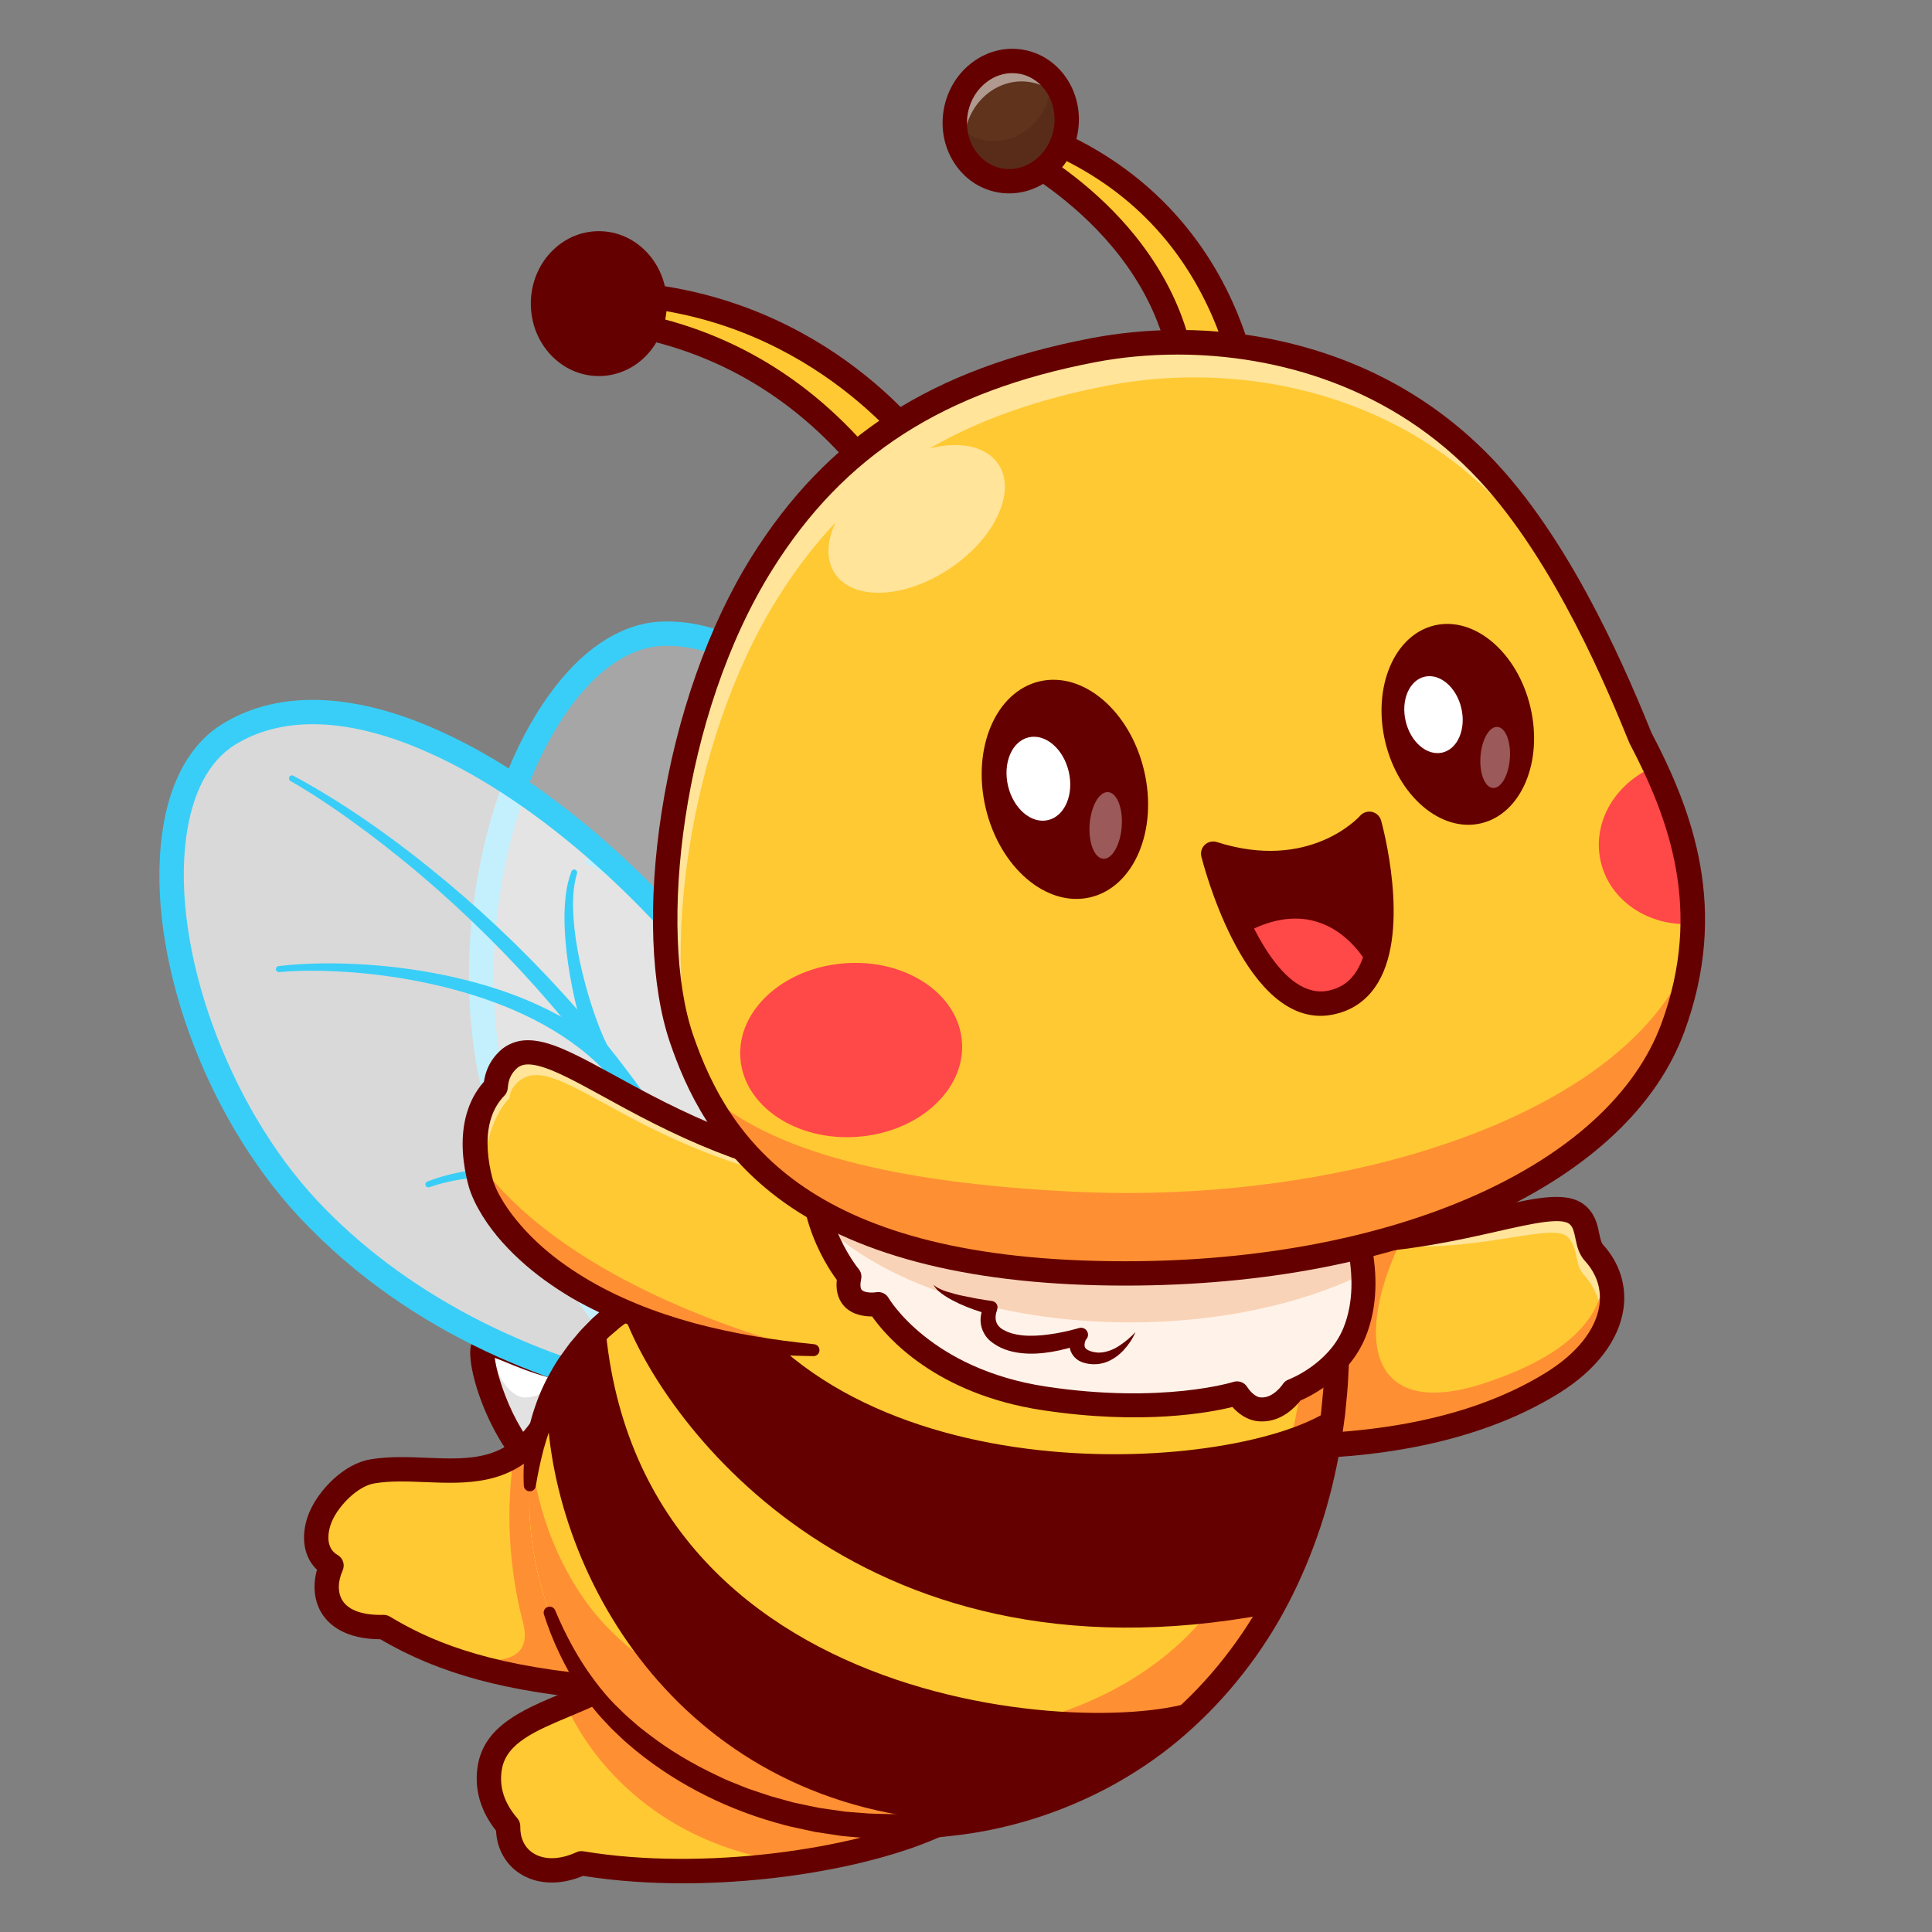 <svg version="1.2" xmlns="http://www.w3.org/2000/svg" viewBox="0 0 4000 4000" width="4000" height="4000">
	<rect x="0" y="0" width="4000" height="4000" fill="#808080" stroke="none"/>
	<title>6800_6_05</title>
	<style>
		.s0 { fill: #ffffff } 
		.s1 { fill: #e2e2e2 } 
		.s2 { fill: #650000 } 
		.s3 { fill: #ffc933 } 
		.s4 { fill: #ff8f33 } 
		.s5 { fill: #39cef7 } 
		.s6 { fill: #fff3e9 } 
		.s7 { fill: #f9d3b7 } 
		.s8 { fill: #ff4848 } 
		.s9 { fill: #60331d } 
		.s10 { fill: #592c1a } 
	</style>
	<g id="Layer 1">
		<g id="&lt;Group&gt;">
			<g id="&lt;Group&gt;">
				<g id="&lt;Group&gt;">
					<g id="&lt;Group&gt;">
						<path id="&lt;Path&gt;" class="s0" d="m1162.1 3072.7l143.4-236.1c-49.1 7.3-92.5 4.9-130.1-1.9-88.8-16.1-145.4-56.6-168.9-51.8-0.7 0.1-1.4 0.2-2 0.4-25.5 8.9 35.1 236.3 157.6 289.4z"/>
					</g>
					<g id="&lt;Group&gt;">
						<path id="&lt;Path&gt;" class="s1" d="m1162.1 3072.7l143.4-236.1c-49.1 7.3-92.5 4.9-130.1-1.9-12.9 21.9-40.2 56.1-86 58.5-37.8 2.1-65.6-57.3-82.9-110.3-0.7 0.1-1.4 0.2-2 0.4-25.5 8.9 35.1 236.3 157.6 289.4z"/>
					</g>
					<g id="&lt;Group&gt;">
						<path id="&lt;Compound Path&gt;" class="s2" d="m1162.1 3097.9c-3.4 0-6.8-0.7-10.1-2.1-114.2-49.5-180.9-233.9-178.4-298.4 1-25.1 12.8-34.5 22.6-37.9 19.5-6.7 40.6 2 72.6 15.2 50.8 20.9 127.6 52.6 233 37 9.7-1.5 19.3 2.9 24.7 11 5.4 8.2 5.6 18.7 0.5 27l-143.4 236.1c-4.7 7.7-13 12.1-21.5 12.1zm-137.7-286.6c5.9 47.9 49.5 177.9 128.5 228l105.2-173.2c-93.3 2.7-163.8-26.4-208.5-44.8-8.2-3.4-17.5-7.2-25.2-10z"/>
					</g>
					<g id="&lt;Group&gt;">
						<path id="&lt;Path&gt;" class="s3" d="m1371.2 3371.6c-68.2 173.1-332.2 147.6-356.9 286.4-9.6 54.5 14.3 95.9 37.7 123-1.6 73.5 68.7 115.3 151.8 76.7 288.5 48.3 633.4-17.7 771.5-97.8z"/>
					</g>
					<g id="&lt;Group&gt;">
						<path id="&lt;Path&gt;" class="s3" d="m1052 3781c-1.7 73.5 68.7 115.2 151.8 76.7 144.6 24.2 303.3 19.7 443-0.8 139.2-20.6 259.6-57 328.5-97l-604.1-388.3c-34.8 88.2-120.5 124.9-199.4 158.1-75.9 31.8-145.4 60.4-157.4 128.4-9.7 54.4 14.2 95.8 37.6 122.9z"/>
					</g>
					<g id="&lt;Group&gt;">
						<path id="&lt;Path&gt;" class="s4" d="m1171.8 3529.7c64.9 145.5 225.3 299.4 475 327.1 139.2-20.4 259.6-56.9 328.5-97l-604.1-388.2c-34.8 88.2-120.5 124.9-199.4 158.1z"/>
					</g>
					<g id="&lt;Group&gt;">
						<path id="&lt;Compound Path&gt;" class="s2" d="m1413.8 3899.2c-70.2 0-140.2-4.8-206.6-15.4-48 20-95.5 18.3-131.4-5.2-29.5-19.3-47-51.2-48.8-88.4-33.1-41.6-46-88.6-37.5-136.6 14.4-80.8 93.7-114.1 170.4-146.3 77-32.3 156.6-65.8 187.8-145 2.8-7 8.5-12.4 15.7-14.7 7.2-2.3 15-1.3 21.4 2.8l604.1 388.3c7.4 4.7 11.8 13 11.6 21.7-0.2 8.8-4.9 16.8-12.5 21.3-114.2 66.2-344.9 117.5-574.2 117.5zm-210-66.7q2.1 0 4.2 0.4c248.6 41.5 559.5-4.8 716.8-75.6l-543.2-349.1c-44.2 79.2-127.7 114.3-202.2 145.6-70.1 29.4-130.7 54.8-140.2 108.7-6.4 35.8 4.3 70.1 31.9 102 4.1 4.7 6.3 10.8 6.1 17-0.5 24 8.8 43.5 26.2 54.9 22.8 14.9 55.5 14.3 89.9-1.5 3.3-1.6 6.9-2.4 10.5-2.4z"/>
					</g>
					<g id="&lt;Group&gt;">
						<path id="&lt;Path&gt;" class="s3" d="m1137.8 2928.5c-89 170.6-238.9 96.4-367 117.9-43.2 7.3-88.6 52.5-106.3 92.5-12.1 27.3-20.6 77.8 21.9 102.3-25 55.4-8.4 129.9 107.9 127.4 100.1 60.1 228.3 107.4 461.5 126.3z"/>
					</g>
					<g id="&lt;Group&gt;">
						<path id="&lt;Path&gt;" class="s3" d="m686.4 3241.2c-25 55.4-8.4 129.9 107.9 127.4 23.4 14 48.2 27.3 75.7 39.8 90 40.9 207 72 385.8 86.5l-118-566.4c-21.4 41.2-46.5 68.1-73.8 85.5-86.2 54.9-196 16.1-293.2 32.4-43.3 7.3-88.6 52.6-106.3 92.4-12.1 27.4-20.6 77.8 21.9 102.4z"/>
					</g>
					<g id="&lt;Group&gt;">
						<path id="&lt;Path&gt;" class="s4" d="m870 3408.4c90 40.9 207 72 385.7 86.5l-117.9-566.4c-21.4 41.2-46.5 68.1-73.8 85.5-12.9 85.1-17.1 206.2 19 346.1 31.6 123-155.9 67.7-213 48.3z"/>
					</g>
					<g id="&lt;Group&gt;">
						<path id="&lt;Compound Path&gt;" class="s2" d="m1255.8 3520.1q-1 0-2.1-0.1c-204-16.5-344-54.3-466.3-126.1-70.9-0.4-104.3-28-119.9-51.6-16.9-25.6-20.7-59-11.2-92.2-33.2-31.6-32.5-81.6-14.8-121.4 19.9-45.1 70.6-98 125.2-107.2 38.6-6.5 78.2-4.9 116.6-3.3 94.2 3.8 175.6 7.1 232.2-101.3 4.9-9.5 15.2-14.8 25.8-13.3 10.5 1.4 19 9.4 21.2 19.8l117.9 566.4c1.7 7.7-0.5 15.8-5.7 21.8-4.8 5.4-11.7 8.5-18.9 8.5zm-461.5-176.7c4.5 0 9 1.2 12.9 3.6 78.5 47.1 189.4 97.7 417 119.8l-98.7-474c-69.6 82.8-161.6 79.1-244.3 75.8-37.4-1.5-72.7-3-106.2 2.6-34.2 5.8-72.9 44.9-87.5 77.9-2.3 5.2-21.5 51.3 11.5 70.3 11.2 6.5 15.7 20.4 10.4 32.2-10.5 23.3-10.5 46.8 0.2 63 13.1 19.7 42.1 29.8 84.1 28.8q0.3 0 0.6 0z"/>
					</g>
					<g id="&lt;Group&gt;" style="opacity: .3">
						<g id="&lt;Group&gt;">
							<g id="&lt;Group&gt;">
								<path id="&lt;Path&gt;" class="s0" d="m1967.4 2949.6c176.6-633.7-143.1-1648.9-594-1637.6-248.9 6.3-448 514.2-353.2 931.6 67.4 296.9 250.6 540.1 442.6 710.6"/>
							</g>
						</g>
					</g>
					<g id="&lt;Group&gt;">
						<path id="&lt;Path&gt;" class="s5" d="m1462.8 2979.4c-5.9 0-11.9-2.1-16.7-6.3-163.5-145.2-374.3-388.6-450.5-723.9-64.2-282.4 0.8-630.6 154.3-828.1 66.8-85.9 143.9-132.3 222.9-134.3 125.9-3.2 249.3 68.3 357.1 206.6 267.3 342.8 387.2 1012.8 261.8 1463-3.7 13.4-17.6 21.2-31 17.5-13.4-3.8-21.3-17.7-17.5-31.1 121.7-436.8 5.8-1086.4-253-1418.4-97.6-125.2-206.9-189.9-316.2-187.2-63.3 1.6-127.1 41.3-184.3 114.9-142.7 183.5-205.1 521.4-145 785.9 57.2 251.5 211.6 499.1 434.9 697.4 10.4 9.2 11.3 25.2 2.1 35.6-5 5.6-11.9 8.4-18.9 8.4z"/>
					</g>
					<g id="&lt;Group&gt;">
						<path id="&lt;Path&gt;" class="s5" d="m1435.5 1460.1c31.3 54.4 57.9 112 82.7 170 24.5 58.1 46.7 117.2 66.5 177.1 39.5 119.8 69.7 242.5 89.9 366.8 20.6 124.2 31.3 249.8 32.5 375.4l-0.5 47-0.2 23.6-0.9 23.5-2 47c-0.8 15.7-2.2 31.3-3.3 47-1.9 31.3-5.5 62.4-8.7 93.6-1.4 15.7-3.9 31.1-6 46.7l-6.4 46.6-0.1 0.8c-1.9 13.8 7.7 26.5 21.5 28.4 13.8 1.9 26.5-7.7 28.4-21.5 0 0 0-0.2 0-0.3l6-47.7c1.9-15.9 4.2-31.8 5.4-47.7 2.8-31.9 6.2-63.8 7.4-95.8 0.8-16 1.9-32 2.4-48l1-48 0.5-24-0.3-24-0.6-48c-4.1-127.8-17-255.4-41.6-380.8-24-125.4-58.1-248.7-101.4-368.5-43.7-119.7-95.1-236.6-161.7-345.8-1.7-2.9-5.6-3.8-8.5-2-2.8 1.7-3.8 5.4-2.1 8.3z"/>
					</g>
					<g id="&lt;Group&gt;">
						<path id="&lt;Path&gt;" class="s5" d="m1215.6 1789.6c27.2 12.9 53.7 27.7 79.4 43.6 25.8 15.8 50.9 32.8 75.3 50.6 48.8 35.7 95 75 137.5 117.7 42.4 42.7 81.3 88.9 113.4 139.2 32.2 50.1 57.8 104.3 72 161.1v0.1c2.5 9.9 12.6 16 22.5 13.5 10-2.5 16.1-12.6 13.6-22.6-0.1-0.1-0.1-0.4-0.2-0.6-17.5-61.1-46.8-117.5-82.1-168.7-35.4-51.3-77-97.5-121.9-139.8-45-42.2-93.3-80.5-144.1-115.1-25.4-17.2-51.4-33.5-78.1-48.8-26.6-15.2-54-29.3-82.3-41.5-3.1-1.4-6.7 0.1-8.1 3.2-1.3 3.1 0 6.6 3 8.1z"/>
					</g>
					<g id="&lt;Group&gt;">
						<path id="&lt;Path&gt;" class="s5" d="m1842.9 1915.1c-25.7 20.9-44.2 47.9-60.6 75.4-16.1 27.7-29.8 56.7-41.7 86.3q-17.9 44.4-31.4 90.4c-8.9 30.9-16.7 61.8-20.9 95-1.3 10.2 5.9 19.5 16 20.8 10.2 1.3 19.6-5.9 20.9-16q0-0.6 0.1-1.2v-0.5c1.8-29.5 7.3-60.3 13.9-90.3 6.7-30.2 15-60.2 24.6-89.7 9.7-29.4 21.1-58.3 34.9-86 13.8-27.4 30-54.2 52.1-74.6l0.2-0.2c2.5-2.3 2.7-6.3 0.4-8.8-2.2-2.4-5.9-2.6-8.5-0.6z"/>
					</g>
					<g id="&lt;Group&gt;">
						<path id="&lt;Path&gt;" class="s5" d="m1259.2 2331c54.1 10.6 105 34.6 151.9 63.6 46.9 29.4 90.3 64.4 129.6 103.2 39.2 38.9 74.6 81.7 103.6 128 28.8 46.3 51.7 96.8 59.2 148.6l0.1 0.3c1.5 10.1 10.9 17.1 21.1 15.7 10.1-1.5 17.1-10.9 15.7-21.1-0.1-0.2-0.1-0.5-0.1-0.6-5.4-29.6-15.1-57.7-27.2-84.3-12.1-26.5-26.7-51.6-42.8-75.4-32.4-47.7-70.7-90.5-112.5-129.2-42-38.5-87.9-72.7-137.2-101.1-49.3-28.1-102.6-51-159.4-59.9-3.3-0.5-6.5 1.8-7 5.1-0.5 3.3 1.6 6.4 4.9 7.1z"/>
					</g>
					<g id="&lt;Group&gt;" style="opacity: .7">
						<g id="&lt;Group&gt;">
							<g id="&lt;Group&gt;">
								<path id="&lt;Path&gt;" class="s0" d="m1812.5 2634.6c-167.4-636.2-955.7-1351.3-1339.2-1114-211.7 131-127.3 670.1 165.2 982.5 208 222.3 488.9 339.8 740.8 390.1"/>
							</g>
						</g>
					</g>
					<g id="&lt;Group&gt;">
						<path id="&lt;Path&gt;" class="s5" d="m1379.3 2918.4q-2.5 0-5-0.5c-214.4-42.8-519.3-146.5-754.2-397.5-197.9-211.5-317.6-544.9-284.7-792.8 14.4-107.9 57.4-186.9 124.6-228.4 107-66.3 249.7-66.9 412.6-1.9 403.8 161.1 845.4 679 964.3 1130.9 3.6 13.4-4.5 27.2-17.9 30.7-13.5 3.6-27.3-4.4-30.8-17.9-115.4-438.6-543.3-940.9-934.3-1096.9-147.4-58.9-274.5-59.6-367.4-2.1-53.9 33.4-88.8 99.8-101.1 192.2-30.7 230.5 86.1 553.6 271.5 751.7 176.2 188.3 434.5 324.1 727.3 382.6 13.6 2.7 22.5 16 19.8 29.7-2.4 11.9-12.9 20.2-24.7 20.2z"/>
					</g>
					<g id="&lt;Group&gt;">
						<path id="&lt;Path&gt;" class="s5" d="m601.6 1617.1c54.5 31.2 106.5 67.5 157.2 105.1 50.5 37.8 99.5 77.6 146.8 119.3 94.5 83.5 182.6 174.2 262.7 271.2 80.5 96.9 153.1 199.9 217.5 307.7l23.4 40.9 11.7 20.4 11 20.8 22.1 41.6c7.1 14 13.8 28.1 20.8 42.2 14.2 28 26.7 56.7 39.7 85.3 6.7 14.1 12.4 28.8 18.4 43.2l18 43.5 0.3 0.8c5.3 12.9 20 19 32.9 13.7 12.9-5.3 19-20.1 13.7-32.9 0-0.1-0.1-0.3-0.1-0.3l-19-44.2c-6.4-14.7-12.4-29.5-19.4-43.9-13.7-29-26.8-58.2-41.9-86.5-7.4-14.2-14.6-28.5-22.1-42.6l-23.4-41.9-11.8-21-12.3-20.6-24.7-41.1c-68.1-108.3-143.6-212-228.1-307.8-84-96.1-175.7-185.4-273.6-267-98.1-81.3-201.5-156.2-314-216.9-3-1.6-6.8-0.5-8.4 2.5-1.6 3-0.5 6.7 2.4 8.3z"/>
					</g>
					<g id="&lt;Group&gt;">
						<path id="&lt;Path&gt;" class="s5" d="m578 2012.6c30.1-2.7 60.4-3.3 90.6-2.5 30.3 0.7 60.5 2.6 90.6 5.7 60.1 6.2 119.8 16.8 178.1 32.2 58.1 15.5 115 35.8 168.1 62.9 53.1 27.1 102.5 61 143.5 102.8v0.1c7.2 7.3 19 7.4 26.3 0.3 7.3-7.2 7.5-19 0.3-26.3-0.1-0.1-0.3-0.3-0.5-0.5-45.9-43.9-99.7-77.8-156-104.2-56.4-26.5-115.7-45.3-175.8-59.1-60.1-13.8-121.2-22.5-182.5-26.7-30.6-2.1-61.3-3-92-2.7-30.7 0.3-61.4 1.9-92 5.6-3.4 0.5-5.8 3.5-5.4 6.9 0.4 3.4 3.4 5.8 6.7 5.5z"/>
					</g>
					<g id="&lt;Group&gt;">
						<path id="&lt;Path&gt;" class="s5" d="m1183 1804.3c-11.7 31-14.1 63.7-14.3 95.7 0.1 32 2.9 64 7.5 95.5q7 47.4 18.6 94c7.9 31.1 16.8 61.7 29.8 92.5 4 9.5 15 13.9 24.4 9.9 9.5-4 13.9-14.9 9.9-24.4q-0.2-0.5-0.5-1.1l-0.2-0.4c-13.3-26.4-24.1-55.7-33.6-85-9.5-29.5-17.5-59.5-24-89.8-6.5-30.3-11.2-61-13.3-91.8-1.9-30.7-1.4-62 7.3-90.8l0.1-0.3c1-3.3-0.8-6.7-4.1-7.7-3.1-1-6.5 0.7-7.6 3.7z"/>
					</g>
					<g id="&lt;Group&gt;">
						<path id="&lt;Path&gt;" class="s5" d="m888.9 2458c52.1-18.2 108.1-23.2 163.3-21.7 55.3 1.6 110.4 9.9 163.9 23.6 53.5 13.8 105.6 32.9 154.1 58.3 48.2 25.3 93.5 57.4 126.1 98.3l0.2 0.2c6.4 8 18.1 9.3 26.1 2.9 8-6.4 9.3-18.1 2.9-26.1-0.1-0.1-0.3-0.3-0.4-0.5-19.5-22.8-42.1-42.2-65.9-59-23.9-16.8-49.2-31.1-75.1-43.5-52-24.8-106.7-42.5-162.3-54.7-55.7-12.1-112.5-18.5-169.5-18.1-56.7 0.6-114.3 7.7-167.8 28.7-3.2 1.2-4.7 4.8-3.5 8 1.2 3.1 4.7 4.7 7.8 3.6z"/>
					</g>
					<g id="&lt;Group&gt;">
						<path id="&lt;Path&gt;" class="s3" d="m2369.8 2509.5c495.6 167.3 824.6-63 898.1 7.5 23.1 22.2 14.1 56.8 32.3 76.8 69.5 76.4 43.1 189.4-86.1 269.4-360.4 223.4-931.8 94.4-931.8 94.4"/>
					</g>
					<g id="&lt;Group&gt;">
						<path id="&lt;Path&gt;" class="s3" d="m2282.3 2957.7c0 0 571.4 128.9 931.8-94.4 116.6-72.4 149.6-171.5 103.6-246.3-4.9-8.1-10.8-15.8-17.5-23.2-18.2-20-9.2-54.6-32.3-76.8-42.3-40.6-169.1 18.4-363.6 44-143.6 18.9-324 19.5-534.5-51.5z"/>
					</g>
					<g id="&lt;Group&gt;" style="opacity: .5">
						<g id="&lt;Group&gt;">
							<g id="&lt;Group&gt;">
								<path id="&lt;Path&gt;" class="s0" d="m2818.6 2569.3c204.2 40.8 391.1-42.9 426.9-8.5 23 22.1 14 56.7 32.3 76.7 6.7 7.4 12.5 15.1 17.4 23.2 22 35.6 26 76.7 11.6 117.9 37.4-54.8 40.6-113.3 10.9-161.6q-7.4-12.1-17.5-23.2c-18.2-20-9.2-54.6-32.3-76.8-42.3-40.6-169.2 18.4-363.6 44-27.3 3.6-55.9 6.5-85.7 8.3z"/>
							</g>
						</g>
					</g>
					<g id="&lt;Group&gt;">
						<path id="&lt;Path&gt;" class="s4" d="m2282.3 2957.7c0 0 571.4 128.9 931.8-94.4 116.6-72.4 149.6-171.5 103.6-246.3 8.9 51.7-2.1 168.5-247.2 247.6-234.6 75.8-270.8-90.6-166.2-303.6-143.6 18.9-324 19.5-534.5-51.5z"/>
					</g>
					<g id="&lt;Group&gt;">
						<path id="&lt;Path&gt;" class="s2" d="m2654.4 3020.5c-203.6 0.1-365.1-35.5-377.6-38.3-13.6-3-22.1-16.5-19.1-30.1 3.1-13.6 16.6-22.1 30.2-19 5.6 1.2 565.6 124 912.9-91.3 64.3-39.8 103.5-89.4 110.6-139.6 4.6-33.3-5.7-64.9-29.8-91.4-13.2-14.5-16.7-31.6-19.8-46.6-2.9-14-5-22.9-11.3-29-16.6-15.9-78.7-1.9-150.5 14.3-154.7 35-413.6 93.5-738.3-16.1-13.2-4.5-20.2-18.8-15.8-32 4.5-13.2 18.8-20.2 31.9-15.8 311.3 105.1 551.9 50.7 711.1 14.8 96.5-21.8 160.3-36.2 196.5-1.5 17.9 17.2 22.3 38.2 25.7 55.1 2.1 10 3.9 18.6 7.7 22.8 34.1 37.5 49.2 84.5 42.5 132.4-9.1 65.3-56.7 127.6-133.9 175.5-172.9 107.1-390 135.8-573 135.8z"/>
					</g>
					<g id="&lt;Group&gt;">
						<path id="&lt;Path&gt;" class="s3" d="m2743.9 2508.9c122.6 674.8-222.3 1186.3-748.6 1262.8-354.9 51.6-616.8-97.5-740.1-233-146.5-161.1-232.3-487.1-75.9-714.9 107.3-156.1 266.9-194.2 402.7-226.2 166.1-39.2 288.9-361.3 203.1-471.3z"/>
					</g>
					<g id="&lt;Group&gt;">
						<path id="&lt;Path&gt;" class="s3" d="m1255.2 3538.7c113.2 124.4 343.2 260.2 654.6 241.8 27.8-1.7 56.3-4.6 85.5-8.8 201.6-29.3 376.6-122.5 508.9-264.2 46.3-49.7 87.5-105.3 122.7-166.2 70.9-122.9 117.7-267.4 134.7-428.1 13.3-125.7 8.3-261.3-17.6-404.3l-958.9-382.6c85.9 110-37 432.1-203.1 471.3-31.8 7.5-65 15.3-98.5 25-74.1 21.3-150 51.4-216.7 105.9-28.2 22.9-54.7 50.3-78.8 83.2q-4.4 5.9-8.7 12.2c-42.9 62.4-67.6 132.3-77.7 204.1-27 190 47.3 393.8 153.6 510.7z"/>
					</g>
					<g id="&lt;Group&gt;">
						<path id="&lt;Path&gt;" class="s3" d="m1255.2 3538.7c113.2 124.4 343.2 260.2 654.6 241.8 27.8-1.7 56.3-4.6 85.5-8.8 201.6-29.3 376.6-122.5 508.9-264.2 46.3-49.7 87.5-105.3 122.7-166.2 70.9-122.9 117.7-267.4 134.7-428.1 13.3-125.7 8.3-261.3-17.6-404.3l-958.9-382.6c85.9 110-37 432.1-203.1 471.3-31.8 7.5-65 15.3-98.5 25-74.1 21.3-150 51.4-216.7 105.9-4.8 3.8-9.5 7.8-14.1 12-22.9 20.3-44.7 43.8-64.7 71.2q-4.4 5.9-8.7 12.2c-19.1 27.9-34.7 57.2-46.9 87.7-15.1 37.6-25.2 76.7-30.8 116.4-27 190 47.3 393.8 153.6 510.7z"/>
					</g>
					<g id="&lt;Group&gt;">
						<path id="&lt;Path&gt;" class="s3" d="m1255.2 3538.7c113.2 124.4 343.2 260.2 654.6 241.8 27.8-1.7 56.3-4.5 85.5-8.8 201.6-29.3 376.6-122.5 509-264.2 46.2-49.7 87.4-105.3 122.5-166.2 71-122.9 117.8-267.4 134.8-428.1 5.8-55 8.1-111.9 6.7-170.5-1.8-75.3-9.8-153.4-24.3-233.8l-958.9-382.6c59.8 76.6 18.4 256.1-68.4 371.3-37.9 50.2-84.3 88.1-134.7 100-31.8 7.5-65 15.3-98.5 25-74.1 21.3-150 51.3-216.7 105.9-4.8 3.9-9.5 7.8-14.1 12-22.9 20.3-44.6 43.8-64.7 71.2-2.9 3.9-5.8 7.9-8.7 12.2-19.1 27.9-34.7 57.3-46.9 87.7-15.2 37.6-25.2 76.7-30.8 116.4-27 190 47.2 393.8 153.6 510.7z"/>
					</g>
					<g id="&lt;Group&gt;">
						<path id="&lt;Path&gt;" class="s4" d="m1255.2 3538.7c113.2 124.4 343.2 260.2 654.6 241.8 27.8-1.7 56.3-4.5 85.5-8.8 201.6-29.3 376.6-122.5 509-264.2 46.2-49.7 87.4-105.3 122.5-166.2 71-122.9 117.8-267.4 134.8-428.1 5.8-55 8.1-111.9 6.7-170.5-0.6-24.6-1.8-49.5-3.7-74.6-0.4-3.8-0.7-7.5-1-11.2-0.8-9.5-1.6-19.1-2.6-28.7 0-0.2 0-0.3-0.1-0.5q-1.3-12.3-2.8-24.8c-2-17-4.3-34.1-7-51.3q-0.9-6.3-2-12.6c-1.6-10-3.3-20-5.1-30.1l-44-17.5-914.9-365.1c59.8 76.6 18.4 256.1-68.4 371.3 159.6 144.1 412.8 260.2 703.8 284.9 100.6 8.5 196.7 0 284.3-21.5-13.6 210.5-72.1 412-200.6 574.7-286.4 362.6-973.6 320.5-1249 31.2-81-85-136-208.7-153.8-337.3-26.4 189.6 47.7 392.5 153.8 509.1z"/>
					</g>
					<g id="&lt;Group&gt;">
						<path id="&lt;Path&gt;" class="s2" d="m2626.9 3341.3c70.9-122.9 117.7-267.4 134.7-428.1-187.5 138.5-1016.7 195.9-1278.1-290.6-66.3 19-133.9 45.1-195.2 89.3 71.8 213.7 474.9 792.3 1338.6 629.4z"/>
					</g>
					<g id="&lt;Group&gt;">
						<path id="&lt;Path&gt;" class="s2" d="m1132.4 2911.6c11.6 352.6 279.4 836.2 862.9 860.1 201.6-29.3 376.6-122.5 508.9-264.2-134.5 93.2-1180.7 81.5-1251.5-767-22.9 20.3-44.7 43.8-64.7 71.2q-4.4 5.9-8.7 12.2c-19.1 27.9-34.7 57.2-46.9 87.7z"/>
					</g>
					<g id="&lt;Group&gt;">
						<path id="&lt;Path&gt;" class="s2" d="m1109.2 3077.1c4.5-26.5 9.9-52.6 16.7-78.1 3.7-12.6 7.4-25.3 11.7-37.6q3.2-9.3 6.8-18.4c2.2-6.2 4.9-12.1 7.3-18.1 10.4-23.9 22.3-47 36.2-68.8 3.4-5.5 7.1-10.8 10.7-16.2 3.6-5.3 7.7-10.4 11.6-15.6 3.9-5 7.5-10.5 11.9-15.3l12.7-14.6c2.2-2.4 4.2-4.9 6.4-7.2l6.9-6.8 13.8-13.6 14.7-12.5 7.3-6.3c2.5-2 5.2-3.9 7.8-5.8l15.5-11.5 16.2-10.6 8.2-5.3 8.5-4.7 16.9-9.6c23.2-11.8 47-22.5 71.7-31.5 24.8-8.9 50.1-17 76-23.8 25.9-7 52.1-13.2 78.7-19.5l4.9-1.2 5.8-1.6 11.6-3.4c3.7-1.3 7.3-2.9 11-4.3 3.7-1.5 7.5-2.9 10.9-4.7 6.9-3.6 14-7 20.4-11.2l9.8-6.1 9.3-6.7c24.4-18 45.4-39.3 63.6-62.1 18.3-22.9 34-47.3 47.7-72.7 27.4-50.7 46.7-105.4 56.1-162.9 4.5-28.7 6.8-58.3 3.5-88.6-1.3-15.1-4.9-30.5-9.6-45.6-5.5-15.2-12.9-30.1-23.4-43.7l-0.1-0.1-29.2 38.9 958.8 382.6h0.1l-15.4-18.9c19 108.6 28.6 219.1 22.6 328.9-0.8 27.5-4.1 54.8-6.6 82.2l-5.6 40.7c-1.6 13.7-4.7 27.1-7 40.6-10.2 53.8-23.5 107.2-42.3 158.6-18.3 51.5-40.6 101.6-66.9 149.4-26.4 47.8-57.4 92.9-91.9 134.9-34.6 42-73.1 80.7-115 115.4-41.8 34.8-87.4 64.7-135.3 90.3-95.9 51-201.5 83.8-310.1 94.8-54.1 7.3-108.8 7.8-163.2 5.4l-40.7-3.2c-6.8-0.3-13.5-1.5-20.3-2.5l-20.2-2.9-20.2-2.9-20-4.1-19.9-4.2c-6.7-1.4-13.4-2.6-19.9-4.6l-39.3-10.9c-13-4-25.8-8.6-38.7-12.9-13.1-3.9-25.4-9.7-38.1-14.6l-18.9-7.7-18.4-8.8c-49.2-23.2-96.3-51-139.4-84.1-10.6-8.4-21.8-16.3-31.7-25.6l-15.3-13.4c-5.1-4.4-9.6-9.4-14.5-14.1-19.8-18.6-37-39.1-53.2-61-32.5-43.6-58.5-92.3-79.8-143v-0.1c-2.6-6.4-9.9-9.3-16.2-6.7-6 2.5-9 9.2-7 15.3 8.7 27.1 19.1 53.8 31.5 79.7 12.3 25.9 26.2 51.2 42.1 75.3 16 24 33.8 47.4 54 68.2 5 5.2 9.7 10.8 15 15.7l15.7 15c10.3 10.2 21.7 19.1 32.6 28.5 89.7 72.9 195.7 124.4 307.2 153.6 6.9 2.1 14 3.5 21 5l21.1 4.6 21.2 4.6 21.3 3.2 21.4 3.3c7.1 1 14.2 2.3 21.4 2.7l43.1 3.8c57.4 2.9 115.2 2.7 172.3-4.5 114.4-11.7 226.9-46.7 328.7-101 50.8-27.4 99.2-59.4 143.5-96.5 44.3-37 85-78.2 121.5-122.8 36.4-44.6 69-92.4 96.6-142.9 27.6-50.4 50.8-103.1 69.8-157.2 19.3-54 33.5-109.7 44.3-165.9 5.8-28 9.3-56.4 13.2-84.7 2.7-28.5 6.1-56.9 7-85.4 6.4-114.1-3.5-228.4-23-340.5-1.5-8.8-7.5-15.7-15.2-18.8l-0.2-0.1h-0.1l-958.8-382.6c-12.9-5.2-27.5 1.1-32.7 14-3.1 7.8-2 16.3 2.2 22.9l1.3 2v0.1c6 8.3 10.7 18.1 14.3 28.8 3 11 5.5 22.5 6.4 34.6 2.4 24.1 0.1 49.7-4.2 74.8-8.9 50.4-27.4 99.9-51.7 145.4-12.3 22.8-26.4 44.5-42.3 64.4-15.8 19.8-33.8 37.7-53.3 52.1l-7.4 5.4-7.6 4.6c-5 3.4-10.4 5.8-15.6 8.5-2.5 1.5-5.3 2.4-7.9 3.5-2.7 1-5.4 2.2-8.1 3.1l-8.1 2.4-4.1 1.2-5 1.2c-26.6 6.1-53.6 12.9-80.5 20.3-26.9 7.4-53.7 16.2-80.3 26-26.6 10-52.6 21.9-78 35.2l-18.6 10.9-9.3 5.5-9 6c-6 4-12.1 7.9-18 12l-17.2 13.2c-2.8 2.3-5.8 4.4-8.5 6.7l-8.2 7.2-16.2 14.4-15.2 15.4-7.6 7.8c-2.5 2.6-4.7 5.4-7.1 8.1l-14 16.6c-4.7 5.4-8.6 11.5-13 17.2-4.2 5.9-8.5 11.6-12.6 17.6-3.8 6.1-8 12-11.5 18.3-14.6 24.8-27.3 50.8-36.6 78-19.1 54.1-27.5 111.4-24.7 167.5 0.3 6.9 6.1 12.2 13 11.8 6-0.3 10.7-4.7 11.7-10.3z"/>
					</g>
					<g id="&lt;Group&gt;">
						<path id="&lt;Path&gt;" class="s3" d="m2029.3 2444.4c-606.9 39.8-875.4-350.4-978.7-248.7-21.8 21.4-23.2 44.4-24.6 55.2-51.9 53-48.1 133.3-30.9 197.6 19.9 74.4 178.9 320.2 689.5 346.9"/>
					</g>
					<g id="&lt;Group&gt;">
						<path id="&lt;Path&gt;" class="s3" d="m985.5 2398.9c2 17 5.4 33.8 9.6 49.6 19.6 73.6 175.5 314.8 672.8 345.9 5.5 0.3 11.1 0.7 16.6 1l344.8-351c-606.9 39.7-875.5-350.4-978.8-248.7-21.7 21.5-23.1 44.4-24.5 55.2-39.2 40-46.6 95.5-40.5 148z"/>
					</g>
					<g id="&lt;Group&gt;">
						<path id="&lt;Path&gt;" class="s3" d="m985.5 2398.9c2 17 5.4 33.8 9.6 49.6 19.6 73.6 175.5 314.8 672.8 345.9 5.5 0.3 11.1 0.7 16.6 1l344.8-351c-606.9 39.7-875.5-350.4-978.8-248.7-21.7 21.5-23.1 44.4-24.5 55.2-39.2 40-46.6 95.5-40.5 148z"/>
					</g>
					<g id="&lt;Group&gt;" style="opacity: .5">
						<g id="&lt;Group&gt;">
							<g id="&lt;Group&gt;">
								<path id="&lt;Path&gt;" class="s0" d="m985.5 2398.9c2 17 5.4 33.8 9.6 49.6 2.4 9.1 6.9 20.7 13.9 34.2-2.6-11.4-4.6-23.1-6-35-6.1-52.5 12.6-134.1 51.7-174.1 1.4-10.7 3.1-18 13.3-29.1 94.6-102.3 302.5 250.7 934.3 227.3l27-27.4c-606.9 39.7-875.5-350.4-978.8-248.7-21.7 21.5-23.1 44.4-24.5 55.2-39.2 40-46.6 95.5-40.5 148z"/>
							</g>
						</g>
					</g>
					<g id="&lt;Group&gt;">
						<path id="&lt;Path&gt;" class="s4" d="m985.5 2398.9c2 17 5.4 33.8 9.6 49.6 19.6 73.6 175.5 314.8 672.8 345.9-150.2-40.2-514.1-158.5-682.4-395.5z"/>
					</g>
					<g id="&lt;Group&gt;">
						<path id="&lt;Path&gt;" class="s2" d="m2027.7 2419.2c-89.6 6-179.7 2.7-268.2-10.9-88.6-13.5-175.4-37.6-258.8-70.6-41.8-16.4-82.8-35.1-123.1-55.3-40.4-20.2-80.1-42.1-120.3-64.1-20.2-11-40.5-22-61.6-32.5-21.3-10.4-43-20.6-68.4-27.4-12.8-3.2-26.7-5.5-42.2-4.4-15.5 1.1-32.4 7.3-45.1 17.5-6.4 5.3-11.3 10.4-16 16.2-4.7 5.9-8.8 12.3-12.1 19.2-3.4 6.8-5.9 14-7.7 21.2-1.8 6.9-2.7 14.6-3.3 19.6l7-14.5c-17.7 17.9-31.1 40.2-38.9 63.6-8.1 23.4-11.1 47.6-11.2 71.1 0 23.5 3 46.5 7.8 68.8 1.2 5.5 2.5 11.1 4 16.5 0.6 2.6 1.7 6.1 2.6 9.1 1 3.2 2.1 5.9 3.2 8.8 4.5 11.4 9.5 22.1 15.3 32.2 22.5 40.5 52.4 74.7 85.2 104.9 32.8 30.3 69.2 56 107 78.6 76.4 44.4 159.7 73.8 244.2 92.9 42.4 9.4 85.1 16 128 20.8l32.2 3c10.7 0.8 21.5 1.3 32.2 2 21.5 1.7 43 1.6 64.4 2.2 6.9 0.2 12.6-5.2 12.7-12 0.2-6.5-4.7-12-11.1-12.7h-0.3c-84.1-8.4-167.4-22-248.1-43.6-40.3-11.1-79.9-24.1-118.2-39.9-38.4-15.7-75.5-33.9-110.5-55.4-35-21.4-68.2-45.5-97.6-73.4-14.7-13.9-28.6-28.6-41.2-44.1-12.7-15.4-24.2-31.7-33.6-48.6-4.9-8.4-8.9-17.1-12.2-25.5-0.8-2-1.7-4.2-2.3-6.1-0.6-2.2-1.2-3.7-1.8-6.3-1.3-4.8-2.4-9.6-3.5-14.4-4.2-19.3-6.7-38.8-6.8-57.9-0.1-19 2.3-37.7 8-54.6 5.6-17 14.6-32.1 26.7-44.6l0.4-0.4c3.8-4 6-9 6.6-14.1 0.7-6.4 1.2-10.1 2.1-14.2 1-4 2.2-7.6 3.9-11 1.7-3.5 3.7-6.7 6.2-9.9 2.4-3 5.5-6.2 7.9-8.2 5.3-4.1 10.7-6.2 18-6.9 7.4-0.6 16.3 0.5 25.7 2.9 18.9 4.8 39 13.8 58.8 23.5 19.9 9.7 39.8 20.6 59.8 31.5 39.9 21.9 80.4 44.3 121.8 65 41.4 20.8 83.7 40.2 127 57.3 86.6 34.3 177.2 59.6 269.5 73.8 92.4 14.2 186.2 17.7 279.1 11.6 13.9-0.9 24.5-12.9 23.6-26.7-0.9-13.9-12.9-24.5-26.8-23.6z"/>
					</g>
					<g id="&lt;Group&gt;">
						<path id="&lt;Path&gt;" class="s6" d="m2789.2 2497.6c0 0 64.7 140.4 14.9 261.7-35.4 86.4-127.6 120.2-127.6 120.2 0 0-27.3 43.2-70.2 38.3-27.3-3.2-45.1-33.1-45.1-33.1 0 0-149.3 48.2-398.8 10.6-255.8-38.7-344.1-195.5-344.1-195.5 0 0-74.5 13.6-59.6-56.7 0 0-112.2-132-64.1-303.5 48.1-171.6 464.8-139.1 464.8-139.1l465.1 159.5"/>
					</g>
					<g id="&lt;Group&gt;">
						<path id="&lt;Path&gt;" class="s6" d="m1699.3 2529.9c22.3 69.6 59.4 113.2 59.4 113.2-14.9 70.3 59.6 56.7 59.6 56.7 0 0 88.3 156.8 344.1 195.5 249.5 37.6 398.8-10.6 398.8-10.6 0 0 17.8 29.9 45.1 33.1 42.9 4.9 70.2-38.3 70.2-38.3 0 0 92.2-33.8 127.6-120.2 16.6-40.4 20.5-82.8 18.3-121.5-4.4-77.7-33.2-140.2-33.2-140.2l-164.7-137.6-465.1-159.4c0 0-416.7-32.6-464.8 139-20.5 72.9-11.9 138.8 4.7 190.3z"/>
					</g>
					<g id="&lt;Group&gt;">
						<path id="&lt;Path&gt;" class="s7" d="m1699.3 2529.9c124.2 124 364.4 208 640.3 208 185.1 0 354.1-37.8 482.8-100.1-4.4-77.7-33.2-140.2-33.2-140.2l-164.7-137.6-465.1-159.4c0 0-416.7-32.6-464.8 139-20.5 72.9-11.9 138.8 4.7 190.3z"/>
					</g>
					<g id="&lt;Group&gt;">
						<path id="&lt;Path&gt;" class="s2" d="m2613.2 2942.9q-4.7 0-9.7-0.5c-23.5-2.7-41.2-17.4-51.9-29.4-46.7 11.6-185.8 38-392.9 6.7-222.9-33.6-324.3-153.1-353.1-194.1-15.9 0-40.1-3-56.8-20.2-9.4-9.7-19.3-27-16.3-55.5-25.5-34.5-106-159.3-61.8-317 53-189 472.8-158.5 490.7-157.1q3.1 0.3 6.1 1.3l465 159.4c13 4.5 19.9 18.6 15.4 31.5-4.4 13-18.5 19.9-31.5 15.4l-462-158.4c-112.6-8.2-401.4-2.1-436 121.3-43.8 156.2 58.2 279.6 59.2 280.8 4.9 5.8 6.9 13.7 5.3 21.1-2.3 11-1.8 19.3 1.4 22.6 5.2 5.4 20.6 6.1 29.7 4.6 10.3-1.8 20.8 3.1 25.9 12.2 0.8 1.4 86.7 147 326.2 183.2 239.8 36.1 386.1-9.2 387.5-9.7 11-3.5 23 1 28.9 10.9 3 5 14.6 19.8 26.6 21.1 26.6 3 46.3-26.7 46.5-27 2.9-4.5 7.3-8.1 12.3-9.9 0.8-0.3 82.6-31.5 113.3-106.3 44.9-109.6-13.9-240.7-14.5-242-5.7-12.4-0.3-27.1 12.2-32.8 12.4-5.7 27.1-0.3 32.8 12.1 2.8 6.2 68.6 151.7 15.3 281.5-33.4 81.5-110.3 120.5-134.6 131-10.9 13.9-38.7 43.2-79.2 43.2z"/>
					</g>
					<g id="&lt;Group&gt;">
						<path id="&lt;Path&gt;" class="s2" d="m2350.9 2758c-10.1 10.7-21.1 20.1-32.8 27.7-11.4 7.8-24.2 12.8-36.3 14.3-3 0.5-6 0.3-8.9 0.4-3-0.5-5.8-0.5-8.7-1.2-6.1-1.2-11.4-3.4-14.7-5.9-3.3-2.6-3.8-4.6-4.1-7.7 0.1-1.7 0-3.6 0.6-5.8 0.3-1 0.6-2.2 1-3.3 0.3-0.9 1-2.5 1.1-2.6 5.8-5.5 6.1-14.6 0.6-20.4-3.9-4.1-9.4-5.4-14.4-4l-6.6 1.8c-17.6 4.9-36.9 8.9-55.4 11.4-18.6 2.6-37.3 3.7-54.9 2.1-4.3-0.7-8.8-1.1-12.9-1.9l-6.2-1.5-3.1-0.6-2.9-1.1c-3.8-1.4-7.8-2.5-11.1-4.6l-5.3-2.6-4.2-3c-5.1-4.3-8.4-8.9-9.7-15-0.8-3.1-0.8-6.5-0.6-10.1 0.2-1.8 0.5-3.6 0.9-5.5 0.4-1.6 1.2-3.9 1.4-4.7l1.1-4.2c1.9-7-2.2-14.1-9.2-16-0.5-0.2-1.2-0.3-1.7-0.4-10.2-1.3-20.8-3.2-31.1-4.9q-15.7-2.9-31.2-6.2c-10.4-2.2-20.5-5.1-30.6-8.1l-7.5-2.6-7.2-3.1c-2.5-1.1-4.6-2.5-7-3.7-2.3-1.4-4.2-3.1-6.5-4.8 5.3 9.8 14.7 17 23.9 23 9.3 6.2 19.3 11.1 29.3 15.9 10 4.6 20.3 8.7 30.6 12.4 10.5 3.7 20.8 6.9 31.7 10l-9.8-20.6c-2 3.7-3 6.1-4.1 9.2-1.1 2.9-2 5.9-2.7 9.1-1.3 6.2-2.1 12.8-1.2 19.6 1.2 13.7 8.6 27.5 18.4 36.4 19.6 16.8 42.6 23.7 64.6 26.2 22.1 2.6 43.5 0.8 64.3-2.6 20.9-3.6 40.6-8.7 60.9-16.3l-20.5-22.6c-1.3 3.2-1.9 5.1-2.5 7.6-0.6 2.4-1.1 4.8-1.4 7.3-0.7 4.9-0.6 10.4 0.5 15.9 1.2 5.5 3.4 11.2 7.1 15.9 3.5 4.8 8.1 8.4 12.6 11 9.3 4.8 18.3 6.3 26.6 6.8 4.2 0.4 8.7-0.2 13-0.3 4.2-0.9 8.5-1.4 12.5-2.7 16.2-5.2 29.3-14.9 39.7-26 10.4-11.3 18.8-23.8 24.6-37.4z"/>
					</g>
					<g id="&lt;Group&gt;">
						<path id="&lt;Path&gt;" class="s3" d="m2594.1 905.8c0 0 0-510.9-533.5-655.1 0 0-7.4 38.5 23.9 54.5 136.3 70.1 400 265.6 368 594"/>
					</g>
					<g id="&lt;Group&gt;">
						<path id="&lt;Path&gt;" class="s2" d="m2594.1 931c-13.9 0-25.2-11.2-25.2-25.1 0-1.3-1-125.6-65.2-264.9-76.4-165.7-205.4-281.7-384.1-345.5 55 31 152.1 94.7 231.7 194.1 98.4 123 140.9 261.7 126.3 412-1.4 13.9-13.8 23.9-27.5 22.6-13.9-1.3-24-13.6-22.7-27.5 34.2-350.7-289.3-535.6-354.4-569.1-38-19.5-41.2-60.5-37.1-81.6 1.3-6.9 5.4-12.9 11.4-16.6 5.9-3.8 13.1-4.8 19.9-3 285 77 420 257.6 483.1 395.5 68.2 149 69 278.5 69 284 0 13.9-11.3 25.1-25.2 25.1z"/>
					</g>
					<g id="&lt;Group&gt;">
						<path id="&lt;Path&gt;" class="s3" d="m1925.5 953c0 0-193.3-292.6-585.1-340-26.6-3.2-46 55.6-19.7 61 168.4 34.5 359.4 127.5 515 343.4"/>
					</g>
					<g id="&lt;Group&gt;">
						<path id="&lt;Path&gt;" class="s2" d="m1835.7 1042.6c-7.8 0-15.5-3.6-20.5-10.4-129.6-180-297.7-292.2-499.5-333.5-23.6-4.9-36.3-26.8-31.8-54.6 5-30.5 28.6-59.9 59.5-56.1 398.8 48.3 594.9 338.8 603.1 351.2 7.7 11.6 4.5 27.2-7.2 34.9-11.6 7.6-27.2 4.4-34.9-7.2-1.8-2.8-191.2-282.2-564.4-328.5-2.5 2.4-5.1 8-6.2 12.6 211.1 45.3 386.8 163.6 522.3 351.7 8.2 11.3 5.6 27.1-5.7 35.2-4.4 3.2-9.6 4.7-14.7 4.7z"/>
					</g>
					<g id="&lt;Group&gt;">
						<path id="&lt;Path&gt;" class="s3" d="m3463.5 2127.8c87.2-237 22.5-429.2-67.1-599.9-48.1-117.9-158.3-381.7-316.3-551.5-233.2-250.7-565.2-299.4-816.8-251.4-358 68.5-551.1 225.7-685.9 441.3-186.6 298.3-244.9 755.3-166.2 984.9 69.2 201.7 231.5 483.6 918.3 485.3 610.8 1.5 1025.6-214.3 1134-508.7z"/>
					</g>
					<g id="&lt;Group&gt;">
						<path id="&lt;Path&gt;" class="s3" d="m3463.5 2127.8c87.2-237 22.5-429.2-67.1-599.9-48.1-117.9-158.3-381.7-316.3-551.5-233.2-250.7-565.2-299.4-816.8-251.4-358 68.5-551.1 225.7-685.9 441.3-186.6 298.3-244.9 755.3-166.2 984.9 69.2 201.7 231.5 483.6 918.3 485.3 610.8 1.5 1025.6-214.3 1134-508.7z"/>
					</g>
					<g id="&lt;Group&gt;" style="opacity: .5">
						<g id="&lt;Group&gt;">
							<g id="&lt;Group&gt;">
								<path id="&lt;Path&gt;" class="s0" d="m1411.2 2151.1c11.3 32.8 25 67.7 43 103.1-3.9-10.2-7.5-20.3-10.9-30.2-78.7-229.5-20.4-686.5 166.2-984.8 35.4-56.7 74.9-109.4 120.3-157.4-18.3 39.1-20.1 77.6-1 106 38.1 56.6 144.5 51.8 238-10.9 93.3-62.6 138.2-159.3 100.2-216-25.2-37.6-80.5-48.1-142.2-32.6 99.8-57.6 220.7-101.7 370.6-130.4 251.5-48.1 583.6 0.7 816.8 251.3 111.8 120.2 199.6 287.4 258.4 416.6-56.4-132.8-156.2-345-290.5-489.4-233.2-250.7-565.2-299.4-816.8-251.4-357.9 68.5-551.1 225.7-685.9 441.3-186.5 298.4-244.8 755.3-166.2 984.8z"/>
							</g>
						</g>
					</g>
					<g id="&lt;Group&gt;">
						<path id="&lt;Path&gt;" class="s4" d="m1455.1 2255.9c93.2 182.3 300.9 379.2 874.4 380.6 610.8 1.5 1025.6-214.2 1134-508.7 19.9-54.2 31.9-106 37.5-155.8-117 326.7-695.7 523.9-1280.3 495.2-362.8-17.9-628.2-80.6-765.6-211.3z"/>
					</g>
					<g id="&lt;Group&gt;">
						<path id="&lt;Path&gt;" class="s8" d="m1532.9 2191.3c7.5 99.2 116.3 171.9 242.9 162.3 126.7-9.6 223.3-97.7 215.8-196.9-7.5-99.2-116.2-171.9-242.9-162.3-126.7 9.5-223.3 97.7-215.8 196.9z"/>
					</g>
					<g id="&lt;Group&gt;">
						<path id="&lt;Path&gt;" class="s8" d="m3313.6 1781.3c17.7 83.3 100.1 138 191.1 131.4 1.6-119.1-32.4-226.3-78.9-325.8-80.6 33.5-129.3 114-112.2 194.4z"/>
					</g>
					<g id="&lt;Group&gt;">
						<path id="&lt;Path&gt;" class="s9" d="m1239.8 753.4c-63.9 0-115.6-55.7-115.6-124.8 0-69 51.7-124.8 115.6-124.8 63.9 0 115.6 55.8 115.6 124.8 0 69.1-51.7 124.8-115.6 124.8z"/>
					</g>
					<g id="&lt;Group&gt;" style="opacity: .5">
						<g id="&lt;Group&gt;">
							<g id="&lt;Group&gt;">
								<path id="&lt;Path&gt;" class="s0" d="m1163.3 722.2c-7.8-16.7-12.1-35.6-12.1-55.6 0-69 51.7-124.9 115.6-124.9 29.3 0 56 11.8 76.4 31.3-18.9-41.1-58.1-69.2-103.4-69.2-63.8 0-115.6 55.9-115.6 124.8 0 37.3 15.2 70.8 39.1 93.6z"/>
							</g>
						</g>
					</g>
					<g id="&lt;Group&gt;">
						<path id="&lt;Path&gt;" class="s10" d="m1126.8 655.1c11.3 56.2 57.6 98.4 113 98.4 63.8 0 115.6-55.9 115.6-124.9 0-42.3-19.6-79.7-49.3-102.2 1.7 8.5 2.6 17.4 2.6 26.5 0 68.9-51.7 124.7-115.5 124.7-24.7 0-47.6-8.3-66.4-22.5z"/>
					</g>
					<g id="&lt;Group&gt;">
						<path id="&lt;Compound Path&gt;" class="s2" d="m1239.8 778.6c-77.8 0-140.8-67-140.8-150 0-82.9 63-150 140.8-150 77.9 0 140.8 67.1 140.8 150 0 83-62.9 150-140.8 150zm0-50.4c-50 0-90.4-44.5-90.4-99.6 0-55 40.4-99.6 90.4-99.6 50 0 90.4 44.6 90.4 99.6 0 55.1-40.4 99.6-90.4 99.6z"/>
					</g>
					<g id="&lt;Group&gt;">
						<path id="&lt;Path&gt;" class="s9" d="m1979.2 228.9c-13 67.7 27.3 132.4 89.9 144.4 62.7 12 124.1-33.1 137.1-100.8 13-67.7-27.3-132.3-90-144.3-62.7-12.1-124 33-137 100.7z"/>
					</g>
					<g id="&lt;Group&gt;" style="opacity: .5">
						<g id="&lt;Group&gt;">
							<g id="&lt;Group&gt;">
								<path id="&lt;Path&gt;" class="s0" d="m1999.9 328.2c-4.5-17.9-5.2-37.3-1.4-57 13-67.7 74.3-112.8 137.1-100.7 28.7 5.5 52.8 22.1 69.1 45-10.8-43.8-44-78.8-88.5-87.3-62.7-12.1-124 33-137 100.7-7 36.7 1.5 72.4 20.7 99.3z"/>
							</g>
						</g>
					</g>
					<g id="&lt;Group&gt;">
						<path id="&lt;Path&gt;" class="s10" d="m1976.8 255.4c0.4 57.4 37.9 107.5 92.4 117.9 62.6 12 124-33.1 137-100.8 7.9-41.5-4.2-82-29.2-109.7 0.1 8.7-0.6 17.6-2.4 26.5-12.9 67.7-74.3 112.8-136.9 100.8-24.3-4.7-45.2-17.2-60.9-34.7z"/>
					</g>
					<g id="&lt;Group&gt;">
						<path id="&lt;Compound Path&gt;" class="s2" d="m2089.4 400.4c-8.3 0-16.6-0.7-25-2.4-37.3-7.1-69.3-29.4-90-62.7-20.4-32.7-27.5-72.1-20-111.1 7.5-39 28.7-73 59.7-95.8 31.6-23.3 69.6-32.1 106.9-25 76.2 14.7 125.5 92.7 109.9 173.9-13.8 72.3-74.5 123.1-141.5 123.1zm6.4-249c-18.2 0-36.1 6-51.8 17.6-20.8 15.2-35 38.2-40.1 64.7q0 0 0 0c-5.1 26.5-0.4 53.1 13.3 75 13.2 21.2 33.4 35.4 56.7 39.9 48.9 9.3 97.2-26.9 107.5-80.8 10.4-54-21-105.5-69.9-114.9q-7.8-1.5-15.7-1.5zm-116.6 77.5z"/>
					</g>
					<g id="&lt;Group&gt;">
						<path id="&lt;Compound Path&gt;" class="s2" d="m2329.5 2661.7q0 0 0 0c-308 0-545.3-57.8-705.4-171.7-146.2-104.1-205.1-238.6-236.7-330.7-40.2-117.2-46.6-291.7-17.5-478.7 30.8-197.5 96.9-385 186.1-527.7 156.4-250 373.1-389.6 702.6-452.6 98.2-18.8 251.9-31.6 426.4 14 162.8 42.5 301.9 124.9 413.6 244.9 165.1 177.5 277.8 453 320.7 558 86 164.1 161.1 366 67.8 619.3-56.4 153.3-195.1 284.4-401 379-208.2 95.6-469.9 146.2-756.6 146.2zm108.2-1927.6c-60 0-117.3 5.7-169.7 15.7-314.5 60.1-520.9 192.7-669.2 429.9-188 300.6-237.2 749-163.7 963.3 74.7 218 244 468.3 894.4 468.3 555.8 0 1001.9-197.8 1110.3-492.2 86.6-235.4 15.4-425-65.7-579.5q-0.6-1.1-1-2.2c-41.6-101.9-152-372.5-311.4-543.9-178.5-191.8-417.3-259.4-624-259.4zm1025.8 1393.7z"/>
					</g>
					<g id="&lt;Group&gt;">
						<g id="&lt;Group&gt;">
							<path id="&lt;Path&gt;" class="s2" d="m2835.1 1705.5c0 0-113.5 129-323.4 61.9 0 0 86 344 246 307.9 170-38.4 77.4-369.8 77.4-369.8z"/>
						</g>
						<g id="&lt;Group&gt;">
							<path id="&lt;Path&gt;" class="s8" d="m2838.1 2008.8c0 0-81.5-177.8-263.9-75 0 0 122.1 256.3 263.9 75z"/>
						</g>
						<g id="&lt;Group&gt;">
							<path id="&lt;Compound Path&gt;" class="s2" d="m2734.1 2103.2c-162.4 0-243.3-315.5-246.8-329.7-2.2-8.9 0.5-18.2 7.2-24.5 6.7-6.2 16.2-8.4 24.9-5.6 190.5 60.9 292.6-49.9 296.8-54.7 6.2-6.8 15.6-9.8 24.6-7.7 8.9 2.1 16.1 8.8 18.6 17.7 2.5 9 61.1 222.7-6.2 335.4-20.8 34.9-51.1 57-90 65.7-10 2.3-19.7 3.4-29.1 3.4zm-185.9-300c32.7 102.7 107.4 269.3 203.9 247.5 25.3-5.7 44.2-19.6 57.8-42.3 40.9-68.6 23.1-193 10.1-256.5-46 33.6-138 79.9-271.8 51.3z"/>
						</g>
					</g>
					<g id="&lt;Group&gt;">
						<path id="&lt;Path&gt;" class="s2" d="m2867.8 1535.1c26.6 113.1 115.5 189 198.5 169.5 83.1-19.5 128.9-127 102.3-240.2-26.6-113.2-115.5-189.1-198.5-169.6-83.1 19.5-128.8 127.1-102.3 240.3z"/>
					</g>
					<g id="&lt;Group&gt;">
						<path id="&lt;Path&gt;" class="s0" d="m2910.3 1493.1c10.2 43.4 44.2 72.4 76 65 31.8-7.5 49.4-48.7 39.2-92.1-10.2-43.3-44.3-72.4-76.1-64.9-31.8 7.5-49.3 48.7-39.1 92z"/>
					</g>
					<g id="&lt;Group&gt;" style="opacity: .35">
						<path id="&lt;Path&gt;" class="s0" d="m3065.2 1566c-2.6 34.9 8.9 64.2 25.7 65.4 16.8 1.3 32.5-26 35.1-60.9 2.6-34.9-8.9-64.3-25.7-65.5-16.8-1.3-32.5 26-35.1 61z"/>
					</g>
					<g id="&lt;Group&gt;">
						<path id="&lt;Path&gt;" class="s2" d="m2040.7 1672.8c29 123.4 126 206.3 216.6 185 90.5-21.3 140.5-138.6 111.5-262.1-29-123.4-126-206.3-216.6-185-90.6 21.3-140.5 138.6-111.5 262.1z"/>
					</g>
					<g id="&lt;Group&gt;">
						<path id="&lt;Path&gt;" class="s0" d="m2087 1627c11.1 47.3 48.2 79.1 82.9 70.9 34.7-8.1 53.9-53.1 42.8-100.4-11.1-47.3-48.3-79-83-70.9-34.7 8.2-53.8 53.1-42.7 100.4z"/>
					</g>
					<g id="&lt;Group&gt;" style="opacity: .35">
						<path id="&lt;Path&gt;" class="s0" d="m2256 1706.5c-2.8 38.1 9.8 70.1 28.1 71.4 18.3 1.4 35.4-28.4 38.3-66.5 2.8-38.1-9.8-70-28.1-71.4-18.3-1.4-35.4 28.4-38.3 66.5z"/>
					</g>
				</g>
				<g id="&lt;Group&gt;">
					<g id="&lt;Group&gt;">
					</g>
					<g id="&lt;Group&gt;">
					</g>
				</g>
			</g>
		</g>
	</g>
</svg>